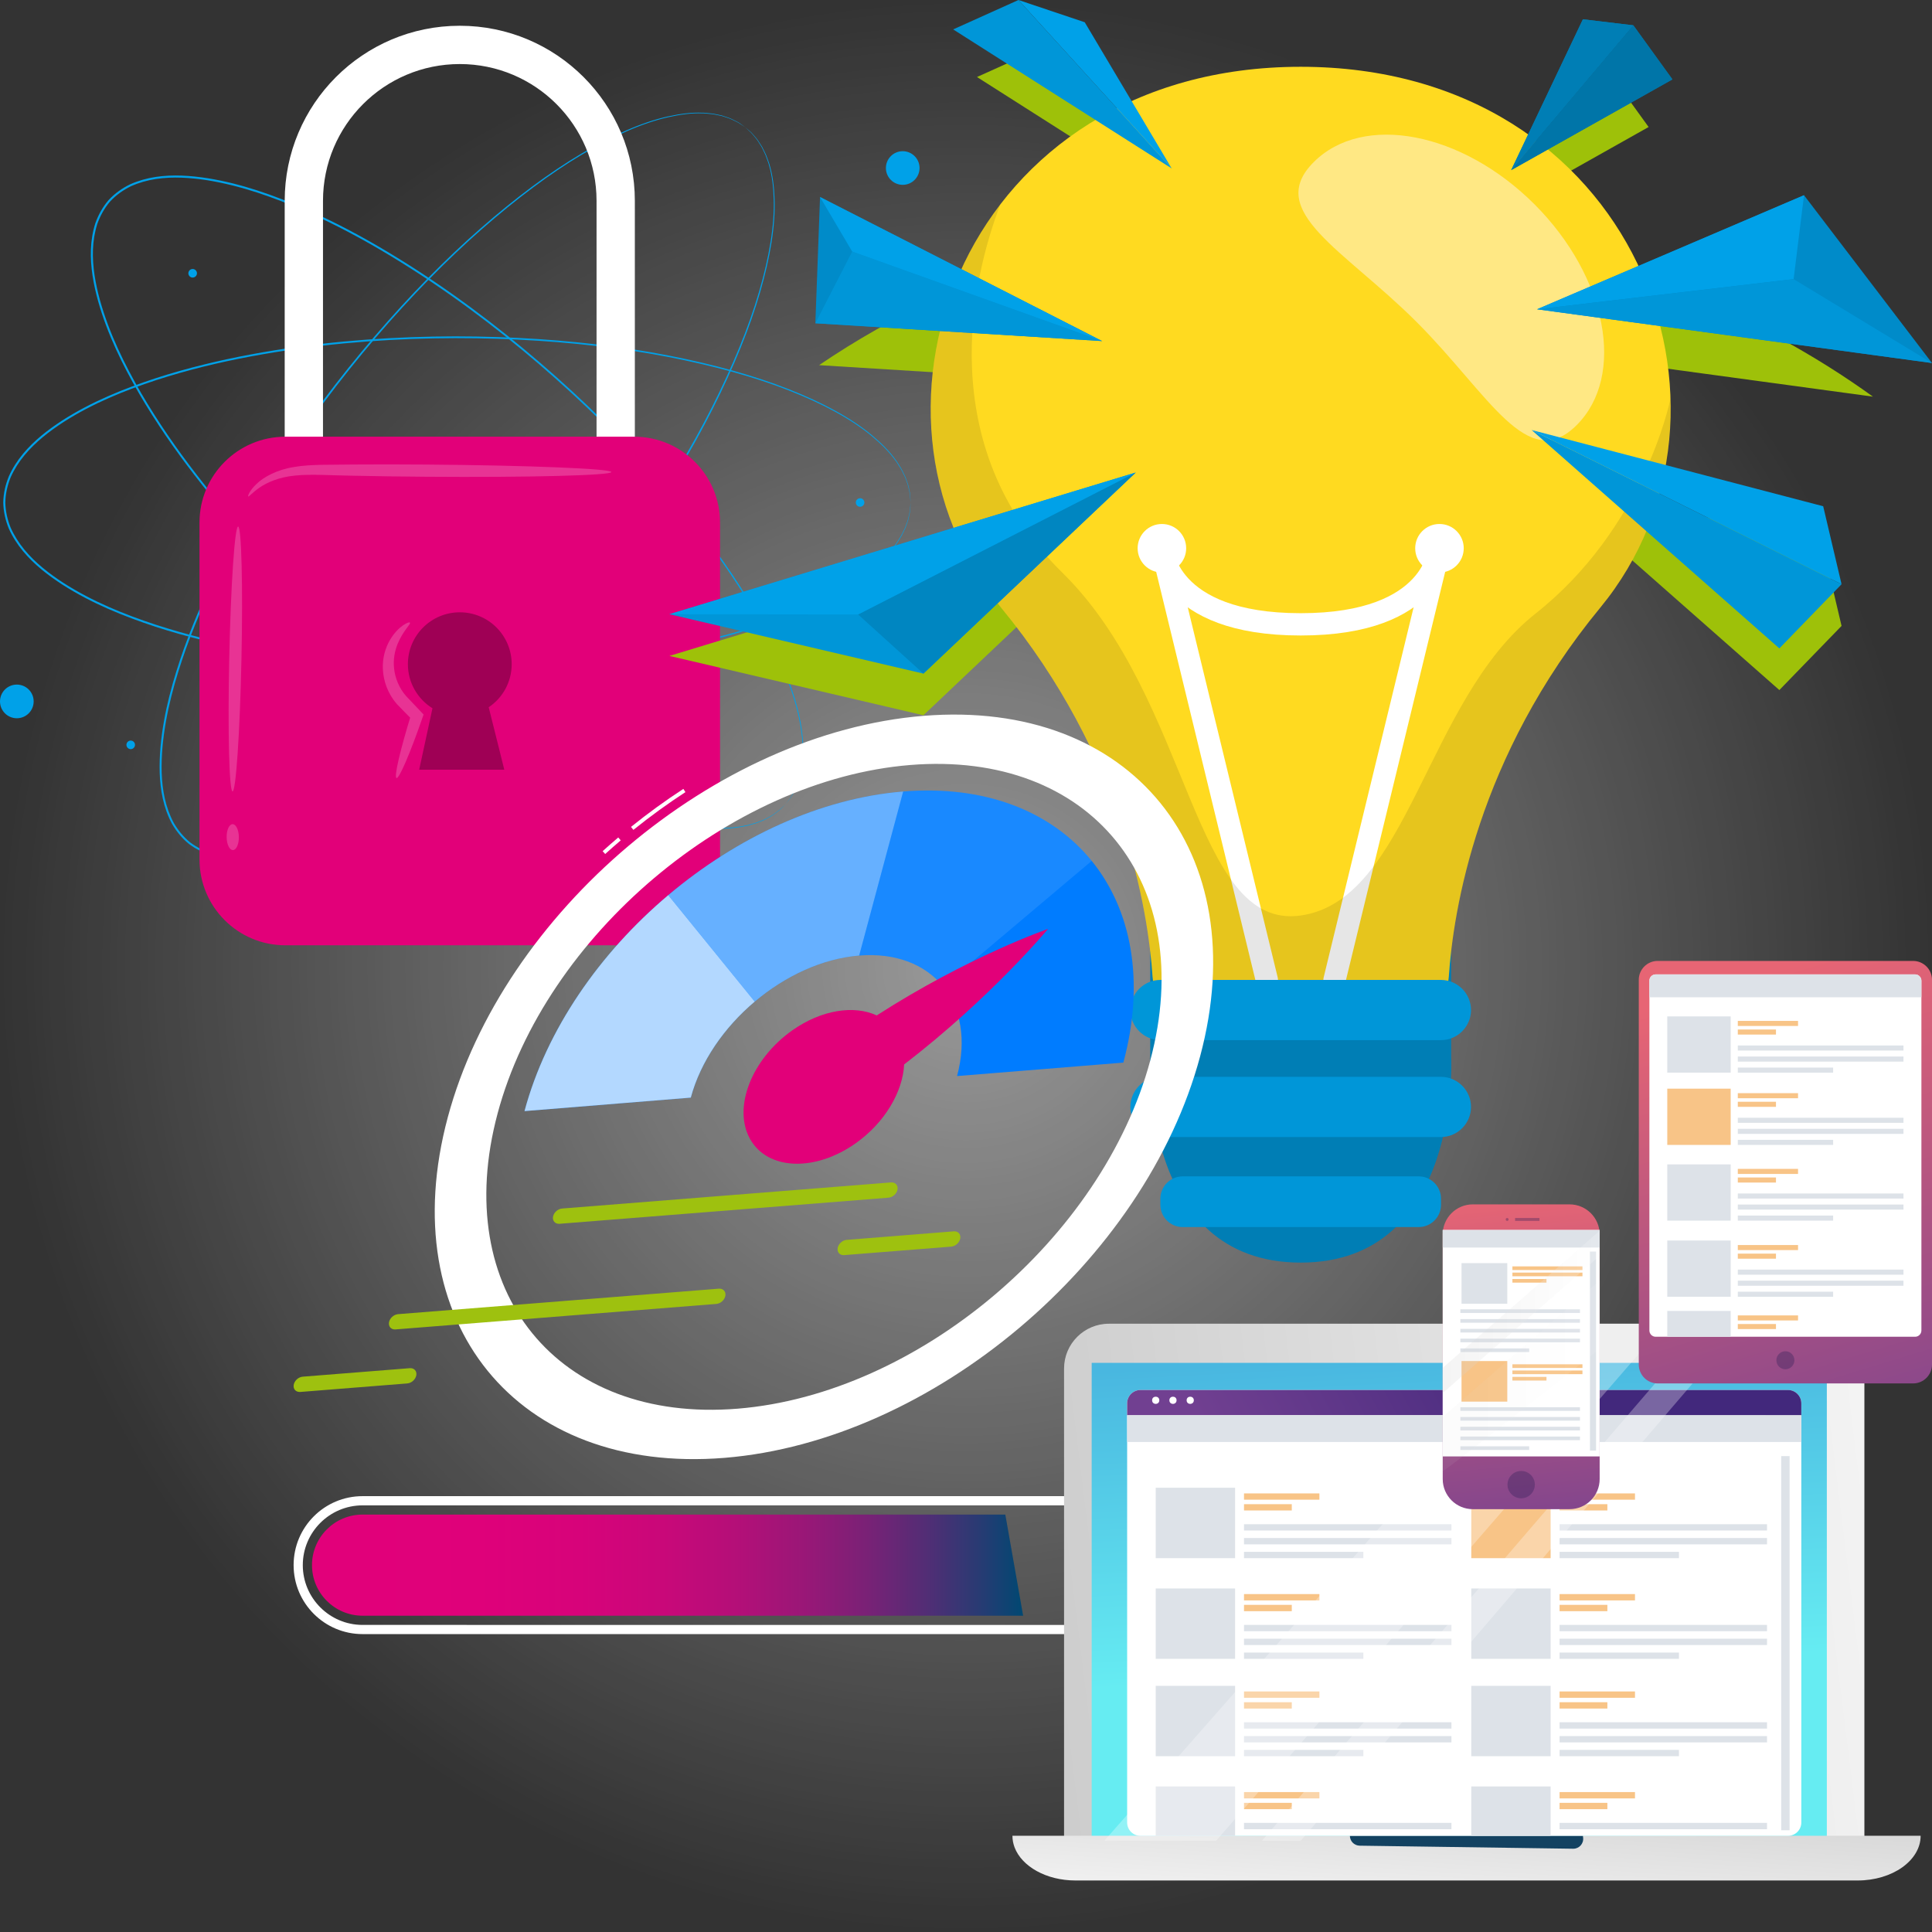 <?xml version="1.0" encoding="utf-8"?>
<!-- Generator: Adobe Illustrator 16.0.0, SVG Export Plug-In . SVG Version: 6.00 Build 0)  -->
<!DOCTYPE svg PUBLIC "-//W3C//DTD SVG 1.1//EN" "http://www.w3.org/Graphics/SVG/1.1/DTD/svg11.dtd">
<svg version="1.1" id="Livello_1" xmlns="http://www.w3.org/2000/svg" xmlns:xlink="http://www.w3.org/1999/xlink" x="0px" y="0px"
	 width="150px" height="150px" viewBox="0 0 150 150" enable-background="new 0 0 150 150" xml:space="preserve">
<rect x="0" y="0" width="150" height="150" fill="#333333" stroke="none"/>
<radialGradient id="SVGID_1_" cx="-27.34" cy="55.04" r="75" gradientTransform="matrix(1 0 0 -1 102.34 130.04)" gradientUnits="userSpaceOnUse">
	<stop  offset="0" style="stop-color:#FFFFFF;stop-opacity:0.5"/>
	<stop  offset="1" style="stop-color:#FFFFFF;stop-opacity:0"/>
</radialGradient>
<circle fill="url(#SVGID_1_)" cx="75" cy="75" r="75"/>
<g>
	<g>
		<g>
			<g>
				<path fill="#00A1E8" d="M60.997,62.432c0,0,0.081-0.114,0.246-0.331c0.041-0.054,0.087-0.114,0.138-0.182
					c0.047-0.07,0.089-0.153,0.139-0.239c0.1-0.174,0.224-0.372,0.312-0.623c0.049-0.122,0.106-0.25,0.157-0.39
					c0.038-0.141,0.08-0.291,0.123-0.449c0.05-0.155,0.076-0.324,0.104-0.5c0.022-0.177,0.07-0.358,0.076-0.551
					c0.083-0.77,0.031-1.668-0.122-2.658c-0.307-1.988-1.15-4.33-2.441-6.876c-1.289-2.549-3.063-5.293-5.243-8.152
					c-2.181-2.861-4.803-5.815-7.817-8.781c-3.018-2.963-6.434-5.939-10.263-8.761c-1.916-1.408-3.938-2.773-6.067-4.06
					c-2.129-1.29-4.373-2.492-6.739-3.533c-2.366-1.029-4.863-1.925-7.498-2.351c-1.313-0.202-2.667-0.3-3.998-0.098
					c-0.664,0.102-1.317,0.283-1.932,0.559c-0.605,0.295-1.161,0.688-1.622,1.186c-0.441,0.513-0.771,1.11-0.996,1.744
					c-0.203,0.643-0.312,1.312-0.337,1.983c-0.051,1.346,0.201,2.681,0.55,3.963c0.722,2.569,1.896,4.949,3.188,7.184
					c1.306,2.232,2.755,4.327,4.278,6.295c1.521,1.971,3.108,3.824,4.725,5.567c3.239,3.483,6.585,6.539,9.873,9.201
					c3.29,2.656,6.524,4.924,9.614,6.767c3.089,1.84,6.017,3.291,8.696,4.28c2.675,0.993,5.098,1.563,7.108,1.643
					c1.001,0.04,1.898-0.012,2.653-0.182c0.193-0.027,0.367-0.096,0.539-0.139c0.173-0.045,0.337-0.092,0.485-0.16
					c0.151-0.061,0.296-0.119,0.432-0.174c0.134-0.064,0.253-0.137,0.37-0.198c0.239-0.117,0.422-0.262,0.582-0.381
					c0.081-0.06,0.159-0.11,0.224-0.165c0.061-0.058,0.115-0.109,0.164-0.157C60.894,62.524,60.997,62.432,60.997,62.432
					s-0.095,0.1-0.287,0.292c-0.049,0.048-0.104,0.101-0.163,0.162c-0.064,0.054-0.141,0.106-0.221,0.168
					c-0.162,0.122-0.343,0.27-0.583,0.39c-0.115,0.063-0.235,0.136-0.368,0.203c-0.138,0.056-0.283,0.115-0.435,0.18
					c-0.147,0.068-0.313,0.114-0.487,0.163c-0.172,0.044-0.348,0.113-0.541,0.143c-0.758,0.176-1.66,0.233-2.667,0.197
					c-2.02-0.07-4.451-0.635-7.136-1.621c-2.688-0.984-5.625-2.432-8.723-4.269c-3.099-1.838-6.341-4.104-9.639-6.762
					c-3.296-2.66-6.649-5.717-9.897-9.204c-1.621-1.744-3.213-3.6-4.737-5.573c-1.527-1.971-2.982-4.068-4.292-6.309
					c-1.298-2.242-2.479-4.631-3.206-7.22c-0.354-1.293-0.608-2.641-0.557-4.011c0.025-0.684,0.135-1.367,0.344-2.027
					c0.232-0.653,0.572-1.269,1.028-1.799c0.476-0.515,1.05-0.921,1.672-1.224c0.632-0.283,1.3-0.469,1.975-0.573
					c1.355-0.205,2.723-0.105,4.046,0.099c2.655,0.429,5.161,1.331,7.536,2.364c2.374,1.046,4.622,2.252,6.754,3.546
					c2.135,1.29,4.157,2.66,6.076,4.072c3.833,2.829,7.251,5.813,10.269,8.784c3.014,2.975,5.636,5.938,7.815,8.808
					c2.177,2.868,3.946,5.62,5.231,8.181c1.287,2.554,2.125,4.905,2.424,6.904c0.149,0.997,0.195,1.898,0.107,2.673
					c-0.007,0.194-0.056,0.376-0.08,0.554c-0.028,0.177-0.057,0.347-0.108,0.503c-0.045,0.156-0.088,0.308-0.128,0.451
					c-0.051,0.139-0.11,0.268-0.161,0.391c-0.092,0.251-0.218,0.448-0.32,0.622c-0.051,0.087-0.095,0.169-0.143,0.238
					c-0.052,0.066-0.101,0.126-0.142,0.18C61.086,62.323,60.997,62.432,60.997,62.432z"/>
			</g>
		</g>
		<g>
			<g>
				<path fill="#00A1E8" d="M70.698,39.014c0,0-0.015-0.139-0.036-0.408c-0.005-0.069-0.012-0.144-0.018-0.227
					c-0.012-0.084-0.036-0.174-0.056-0.272c-0.043-0.196-0.081-0.426-0.182-0.672c-0.045-0.125-0.087-0.258-0.143-0.395
					c-0.066-0.133-0.136-0.271-0.207-0.418c-0.066-0.149-0.159-0.294-0.256-0.442c-0.101-0.146-0.186-0.313-0.311-0.463
					c-0.45-0.629-1.086-1.265-1.859-1.902c-1.552-1.279-3.741-2.466-6.397-3.506c-2.66-1.045-5.811-1.91-9.34-2.593
					c-3.531-0.684-7.455-1.143-11.679-1.35c-4.226-0.203-8.757-0.15-13.492,0.294c-2.367,0.225-4.784,0.551-7.229,1.009
					c-2.447,0.454-4.922,1.051-7.382,1.849c-2.451,0.807-4.912,1.801-7.159,3.237c-1.114,0.723-2.19,1.551-3.05,2.588
					c-0.429,0.518-0.794,1.088-1.069,1.703c-0.254,0.622-0.407,1.287-0.42,1.963c0.013,0.678,0.163,1.342,0.417,1.966
					c0.276,0.615,0.64,1.186,1.068,1.705c0.858,1.038,1.935,1.866,3.049,2.59c2.25,1.438,4.711,2.432,7.162,3.238
					c2.46,0.799,4.936,1.396,7.382,1.851c2.447,0.459,4.864,0.784,7.231,1.009c4.737,0.444,9.269,0.496,13.492,0.295
					c4.225-0.207,8.147-0.668,11.68-1.351c3.529-0.683,6.68-1.549,9.339-2.595c2.657-1.039,4.846-2.225,6.397-3.505
					c0.773-0.637,1.41-1.273,1.859-1.902c0.125-0.148,0.209-0.315,0.311-0.463c0.097-0.148,0.189-0.292,0.255-0.442
					c0.072-0.145,0.142-0.284,0.207-0.417c0.056-0.137,0.099-0.271,0.143-0.395c0.102-0.246,0.14-0.476,0.183-0.672
					c0.019-0.099,0.044-0.188,0.056-0.271c0.006-0.083,0.013-0.159,0.018-0.227C70.684,39.152,70.698,39.014,70.698,39.014
					s-0.005,0.139-0.02,0.41c-0.005,0.068-0.009,0.145-0.015,0.229c-0.011,0.084-0.033,0.174-0.051,0.273
					c-0.041,0.198-0.077,0.431-0.176,0.678c-0.045,0.125-0.086,0.259-0.141,0.397c-0.064,0.134-0.133,0.275-0.205,0.423
					c-0.064,0.151-0.156,0.296-0.253,0.447c-0.101,0.148-0.184,0.316-0.308,0.467c-0.449,0.636-1.086,1.278-1.859,1.922
					c-1.555,1.293-3.744,2.489-6.404,3.54c-2.663,1.056-5.816,1.932-9.351,2.622c-3.535,0.691-7.463,1.157-11.695,1.37
					c-4.229,0.209-8.767,0.161-13.512-0.279c-2.371-0.224-4.794-0.549-7.245-1.006c-2.452-0.454-4.934-1.052-7.403-1.851
					c-2.46-0.812-4.932-1.806-7.198-3.255c-1.124-0.729-2.211-1.565-3.085-2.622c-0.437-0.527-0.81-1.111-1.093-1.743
					c-0.262-0.64-0.418-1.327-0.431-2.027c0.013-0.698,0.172-1.386,0.434-2.025c0.282-0.632,0.657-1.214,1.093-1.741
					c0.875-1.055,1.962-1.891,3.085-2.619c2.268-1.447,4.737-2.442,7.198-3.252c2.468-0.8,4.948-1.396,7.4-1.851
					c2.452-0.458,4.874-0.782,7.245-1.006c4.743-0.44,9.281-0.488,13.511-0.281c4.23,0.214,8.158,0.681,11.693,1.37
					c3.535,0.691,6.688,1.567,9.352,2.622c2.661,1.05,4.852,2.247,6.406,3.54c0.773,0.643,1.41,1.285,1.859,1.922
					c0.122,0.149,0.207,0.318,0.308,0.467c0.097,0.151,0.188,0.297,0.253,0.447c0.072,0.147,0.14,0.289,0.205,0.422
					c0.055,0.138,0.096,0.273,0.141,0.398c0.099,0.248,0.135,0.48,0.176,0.679c0.018,0.099,0.041,0.189,0.051,0.272
					c0.006,0.084,0.01,0.16,0.015,0.229C70.695,38.874,70.698,39.014,70.698,39.014z"/>
			</g>
		</g>
		<g>
			<g>
				<path fill="#00A1E8" d="M57.846,9.866c0,0-0.118-0.074-0.346-0.222c-0.058-0.038-0.12-0.08-0.191-0.125
					c-0.072-0.042-0.159-0.078-0.248-0.123c-0.182-0.087-0.387-0.196-0.643-0.268C56.292,9.088,56.161,9.039,56.019,9
					c-0.145-0.029-0.297-0.06-0.457-0.093c-0.159-0.039-0.329-0.055-0.508-0.068c-0.176-0.011-0.36-0.046-0.555-0.039
					c-0.772-0.03-1.665,0.084-2.643,0.305c-1.962,0.443-4.24,1.446-6.69,2.908c-2.455,1.462-5.07,3.421-7.772,5.792
					c-2.703,2.373-5.47,5.192-8.222,8.404c-2.748,3.214-5.482,6.828-8.033,10.842c-1.271,2.009-2.495,4.119-3.632,6.333
					c-1.14,2.212-2.186,4.534-3.063,6.967c-0.863,2.431-1.585,4.984-1.828,7.642c-0.111,1.324-0.115,2.681,0.178,3.996
					c0.148,0.655,0.373,1.294,0.691,1.888c0.336,0.583,0.767,1.112,1.294,1.536c0.542,0.406,1.161,0.694,1.809,0.874
					c0.655,0.16,1.33,0.22,2.002,0.201c1.347-0.043,2.661-0.385,3.916-0.823c2.513-0.896,4.806-2.233,6.947-3.676
					c2.138-1.455,4.126-3.047,5.984-4.701c1.861-1.652,3.601-3.364,5.229-5.098c3.252-3.471,6.069-7.02,8.498-10.482
					c2.424-3.466,4.466-6.848,6.09-10.058c1.622-3.209,2.868-6.229,3.671-8.971c0.806-2.737,1.209-5.193,1.149-7.204
					c-0.029-1.002-0.143-1.894-0.365-2.636c-0.041-0.189-0.121-0.357-0.176-0.527c-0.058-0.168-0.114-0.329-0.192-0.473
					c-0.071-0.146-0.139-0.287-0.204-0.419c-0.074-0.127-0.153-0.243-0.223-0.355c-0.134-0.23-0.29-0.402-0.42-0.556
					c-0.066-0.075-0.121-0.149-0.182-0.209c-0.061-0.057-0.117-0.107-0.167-0.153C57.946,9.962,57.846,9.866,57.846,9.866
					s0.106,0.088,0.313,0.268c0.051,0.045,0.107,0.095,0.172,0.15c0.06,0.06,0.117,0.133,0.185,0.208
					c0.132,0.153,0.292,0.324,0.427,0.554c0.072,0.112,0.153,0.227,0.229,0.355c0.067,0.133,0.136,0.272,0.209,0.419
					c0.079,0.145,0.138,0.306,0.197,0.475c0.056,0.17,0.138,0.34,0.181,0.53c0.227,0.745,0.345,1.64,0.38,2.647
					c0.069,2.019-0.326,4.484-1.127,7.23c-0.795,2.751-2.036,5.779-3.655,8.996c-1.621,3.218-3.658,6.608-6.082,10.083
					c-2.427,3.47-5.245,7.027-8.5,10.507c-1.629,1.737-3.369,3.453-5.234,5.11c-1.861,1.659-3.854,3.256-5.998,4.716
					c-2.147,1.448-4.449,2.791-6.981,3.696c-1.265,0.44-2.592,0.787-3.963,0.832c-0.684,0.021-1.374-0.041-2.047-0.205
					c-0.667-0.186-1.306-0.483-1.866-0.902c-0.546-0.438-0.989-0.984-1.335-1.583c-0.328-0.611-0.557-1.265-0.707-1.932
					c-0.298-1.338-0.293-2.709-0.181-4.044c0.245-2.678,0.973-5.24,1.84-7.681c0.88-2.44,1.929-4.768,3.071-6.982
					c1.141-2.217,2.368-4.33,3.644-6.342c2.561-4.02,5.302-7.634,8.059-10.849c2.76-3.213,5.534-6.031,8.248-8.402
					c2.712-2.37,5.335-4.327,7.801-5.784c2.459-1.459,4.749-2.457,6.722-2.893c0.983-0.218,1.881-0.326,2.658-0.292
					c0.195-0.006,0.38,0.031,0.559,0.042c0.179,0.016,0.349,0.032,0.51,0.073c0.16,0.034,0.313,0.066,0.46,0.097
					c0.141,0.041,0.273,0.091,0.4,0.133c0.255,0.074,0.461,0.187,0.643,0.276c0.089,0.046,0.176,0.083,0.248,0.126
					c0.069,0.047,0.133,0.09,0.189,0.129C57.733,9.783,57.846,9.866,57.846,9.866z"/>
			</g>
		</g>
		<g>
			<circle fill="#00A1E8" cx="1.307" cy="54.458" r="1.307"/>
		</g>
		<g>
			<circle fill="#00A1E8" cx="70.087" cy="13.045" r="1.306"/>
		</g>
		<g>
			<circle fill="#00A1E8" cx="10.149" cy="57.831" r="0.332"/>
		</g>
		<g>
			<circle fill="#00A1E8" cx="14.958" cy="21.217" r="0.333"/>
		</g>
		<g>
			<circle fill="#00A1E8" cx="66.777" cy="39.014" r="0.332"/>
		</g>
		<g>
			<circle fill="#00A1E8" cx="69.112" cy="23.533" r="0.332"/>
		</g>
	</g>
	<g>
		<g>
			<path fill="#FFFFFF" d="M35.697,2c-7.508,0-13.593,6.085-13.593,13.593V39.51h2.973V15.593c0-5.865,4.755-10.62,10.62-10.62
				c5.864,0,10.619,4.755,10.619,10.62V39.51h2.973V15.593C49.289,8.085,43.204,2,35.697,2z"/>
			<g>
				<path fill="#E20079" d="M49.238,73.393H22.155c-3.682,0-6.666-2.984-6.666-6.666V40.573c0-3.683,2.984-6.667,6.666-6.667h27.083
					c3.682,0,6.666,2.984,6.666,6.667v26.154C55.904,70.409,52.92,73.393,49.238,73.393z"/>
			</g>
			<g opacity="0.3">
				<path d="M39.727,51.568c0-2.226-1.804-4.029-4.029-4.029s-4.029,1.803-4.029,4.029c0,1.445,0.764,2.71,1.908,3.421l-1.032,4.772
					h6.608c0,0-0.742-2.997-1.211-4.849C39.019,54.189,39.727,52.962,39.727,51.568z"/>
			</g>
		</g>
		<g opacity="0.2">
			<g>
				
					<ellipse transform="matrix(1 0.021 -0.021 1 1.055 -0.365)" fill="#FFFFFF" cx="18.291" cy="51.143" rx="0.475" ry="10.283"/>
			</g>
		</g>
		<g opacity="0.2">
			<g>
				
					<ellipse transform="matrix(1 -0.013 0.013 1 -0.867 0.247)" fill="#FFFFFF" cx="18.093" cy="64.982" rx="0.475" ry="1.007"/>
			</g>
		</g>
		<g opacity="0.2">
			<g>
				<path fill="#FFFFFF" d="M30.784,60.406c-0.209-0.067,0.283-2.166,1.144-4.961l0.105,0.462c-0.387-0.388-0.794-0.794-1.217-1.24
					c-0.705-0.806-1.042-1.784-1.089-2.682c-0.052-0.905,0.208-1.706,0.538-2.276c0.332-0.579,0.728-0.95,1.025-1.157
					c0.3-0.207,0.499-0.262,0.535-0.211c0.094,0.115-0.523,0.604-0.958,1.663c-0.211,0.524-0.353,1.188-0.268,1.912
					c0.075,0.718,0.385,1.503,0.92,2.115c0.407,0.431,0.804,0.848,1.174,1.239l0.195,0.206l-0.089,0.255
					C31.839,58.492,30.993,60.476,30.784,60.406z"/>
			</g>
		</g>
		<g opacity="0.2">
			<g>
				<path fill="#FFFFFF" d="M47.469,36.649c-0.002,0.132-1.616,0.238-4.224,0.305c-2.609,0.065-6.213,0.092-10.191,0.061
					c-1.99-0.015-3.887-0.042-5.61-0.079c-1.727-0.02-3.284-0.143-4.527-0.013c-1.253,0.117-2.193,0.536-2.766,0.935
					c-0.578,0.396-0.817,0.729-0.881,0.685c-0.046-0.023,0.09-0.441,0.648-0.972c0.546-0.528,1.563-1.099,2.907-1.313
					c0.666-0.115,1.401-0.156,2.174-0.171c0.769-0.009,1.59-0.017,2.451-0.024c1.725-0.012,3.621-0.012,5.611,0.004
					c3.979,0.03,7.581,0.111,10.188,0.217C45.856,36.388,47.469,36.52,47.469,36.649z"/>
			</g>
		</g>
	</g>
</g>
<g>
	<polygon fill="#9EC109" points="124.965,5.662 127.998,9.861 115.481,16.904 	"/>
	<polygon fill="#9EC109" points="75.853,5.979 80.92,3.696 92.817,16.776 	"/>
	<g>
		<path fill="#9EC109" d="M63.595,28.351l21.976,1.364l-12.818-6.544C69.533,24.658,66.47,26.393,63.595,28.351z"/>
		<path fill="#9EC109" d="M145.414,30.795c-4.523-3.263-9.6-6.032-15.12-8.229l-10.958,4.68L145.414,30.795z"/>
		<polygon fill="#9EC109" points="141.552,42.539 118.915,36.621 138.148,53.576 142.978,48.596 		"/>
		<polygon fill="#9EC109" points="51.971,50.925 71.694,55.533 88.178,39.922 		"/>
	</g>
	<g>
		<path fill="#007EB5" d="M112.668,73.856v8.258c0,0,0.829,15.914-11.683,15.914c-12.51,0-11.681-15.914-11.681-15.914v-8.258
			H112.668z"/>
		<path fill="#FFDA20" d="M124.246,47.174c-9.553,11.597-11.42,23.542-11.762,28.663c-0.098,1.455-1.298,2.581-2.757,2.581h-8.742
			h-8.743c-1.459,0-2.659-1.127-2.758-2.581c-0.341-5.12-2.208-17.065-11.761-28.663C65.107,31.857,74.939,5.185,100.985,5.185
			C127.032,5.185,136.862,31.856,124.246,47.174z"/>
		<g>
			
				<path fill="none" stroke="#FFFFFF" stroke-width="1.731" stroke-linecap="round" stroke-linejoin="round" stroke-miterlimit="10" d="
				M103.612,76.082l8.146-33.516c0,0-0.241,5.908-10.773,5.908c-10.533,0-10.774-5.908-10.774-5.908l8.146,33.516"/>
			<circle fill="#FFFFFF" cx="111.76" cy="42.566" r="1.884"/>
			<circle fill="#FFFFFF" cx="90.21" cy="42.566" r="1.884"/>
		</g>
		<path opacity="0.1" enable-background="new    " d="M112.484,75.837c0.342-5.121,2.209-17.067,11.762-28.664
			c3.872-4.701,5.62-10.468,5.444-16.207c-0.102,0.5-2.149,10.091-10.467,16.669c-8.544,6.756-9.854,22.254-18.238,23.446
			C92.6,72.271,92.509,54.3,82.467,44.448c-10.041-9.845-7.021-22.783-4.802-28.574c-7.008,9.141-7.424,22.216,0.062,31.299
			c9.553,11.597,11.417,23.541,11.758,28.664c0.099,1.454,1.302,2.581,2.758,2.581h8.743h8.742
			C111.187,78.418,112.388,77.291,112.484,75.837z"/>
		<path fill="#0096D8" d="M87.762,78.418L87.762,78.418c0-1.286,1.051-2.336,2.336-2.336h21.775c1.284,0,2.336,1.05,2.336,2.336l0,0
			c0,1.287-1.05,2.337-2.336,2.337H90.098C88.814,80.755,87.763,79.705,87.762,78.418z"/>
		<path fill="#0096D8" d="M87.762,85.941L87.762,85.941c0-1.286,1.051-2.336,2.336-2.336h21.775c1.284,0,2.336,1.05,2.336,2.336l0,0
			c0,1.287-1.05,2.338-2.336,2.338H90.098C88.814,88.279,87.763,87.229,87.762,85.941z"/>
		<path fill="#0096D8" d="M90.091,93.538v-0.473c0-0.954,0.778-1.733,1.736-1.733h18.318c0.955,0,1.735,0.779,1.735,1.733v0.473
			c0,0.955-0.78,1.732-1.735,1.732H91.827C90.872,95.271,90.091,94.493,90.091,93.538z"/>
		<path fill="#FFE884" d="M119.138,15.863c5.638,5.639,7.104,13.312,3.277,17.14c-3.827,3.826-6.786-2.357-12.423-7.997
			c-5.637-5.636-11.822-8.595-7.995-12.42C105.827,8.758,113.501,10.227,119.138,15.863z"/>
	</g>
	<g>
		<polygon fill="#008BC9" points="63.304,25.097 85.57,26.48 63.668,15.297 		"/>
		<polygon fill="#0096D8" points="63.304,25.097 85.57,26.48 66.164,19.53 		"/>
		<polygon fill="#00A1E8" points="66.164,19.53 85.57,26.48 63.668,15.297 		"/>
	</g>
	<g>
		<polygon fill="#008BC9" points="149.999,28.185 140.063,15.156 119.336,24.012 		"/>
		<polygon fill="#00A1E8" points="139.256,21.67 140.063,15.156 119.336,24.012 		"/>
		<polygon fill="#0096D8" points="149.999,28.185 139.256,21.67 119.336,24.012 		"/>
	</g>
	<g>
		<polygon fill="#007EB5" points="122.896,1.498 126.813,1.966 117.328,13.207 		"/>
		<polygon fill="#0075A8" points="126.813,1.966 129.847,6.164 117.328,13.207 		"/>
	</g>
	<g>
		<polygon fill="#00A1E8" points="142.978,45.36 141.552,39.305 118.915,33.386 		"/>
		<polygon fill="#0096D8" points="138.148,50.342 142.978,45.36 118.915,33.386 		"/>
	</g>
	<g>
		<polygon fill="#0096D8" points="71.694,52.298 51.971,47.688 88.178,36.687 		"/>
		<polygon fill="#0086C1" points="71.694,52.298 66.622,47.707 88.178,36.687 		"/>
		<polygon fill="#00A1E8" points="66.622,47.707 51.971,47.688 88.178,36.687 		"/>
	</g>
	<g>
		<polygon fill="#00A1E8" points="79.073,0 84.219,1.728 90.969,13.078 		"/>
		<polygon fill="#0096D8" points="74.004,2.283 79.073,0 90.969,13.078 		"/>
	</g>
	<g>
		<polygon fill="#007EB5" points="122.896,1.498 126.813,1.966 117.328,13.207 		"/>
		<polygon fill="#0075A8" points="126.813,1.966 129.847,6.164 117.328,13.207 		"/>
	</g>
</g>
<g>
	<path fill="#007CFF" d="M70.122,61.453c-12.838,1.039-26,12.148-29.4,24.813l12.912-1.047l0,0
		c1.512-5.629,7.363-10.569,13.072-11.031c5.709-0.463,9.111,3.728,7.6,9.357L87.218,82.5
		C90.616,69.836,82.962,60.414,70.122,61.453z"/>
	<path fill="#FFFFFF" d="M49.177,64.432l-0.186-0.231c1.307-1.053,2.674-2.046,4.064-2.951l0.162,0.25
		C51.835,62.399,50.476,63.385,49.177,64.432z"/>
	<path fill="#FFFFFF" d="M46.987,66.305l-0.199-0.22c0.398-0.359,0.805-0.718,1.213-1.064l0.193,0.225
		C47.786,65.591,47.382,65.948,46.987,66.305z"/>
	<path fill="#FFFFFF" d="M71.7,55.578c-16.129,1.305-32.666,15.26-36.934,31.168c-4.269,15.91,5.346,27.747,21.477,26.442
		c16.129-1.307,32.666-15.261,36.934-31.171C97.444,66.109,87.829,54.271,71.7,55.578z M89.306,82.332
		c-3.703,13.801-18.049,25.905-32.039,27.038c-13.992,1.133-22.333-9.138-18.629-22.937c3.701-13.8,18.047-25.906,32.037-27.039
		C84.667,58.261,93.009,68.532,89.306,82.332z"/>
	<path opacity="0.7" fill="#FFFFFF" enable-background="new    " d="M58.597,77.766L51.882,69.5
		c-5.32,4.489-9.459,10.432-11.16,16.766l12.912-1.047l0,0C54.39,82.404,56.231,79.762,58.597,77.766z"/>
	<path fill="#9EC10F" d="M43.396,95.016c-0.305,0-0.508-0.234-0.459-0.545c0.055-0.326,0.367-0.613,0.699-0.641l25.541-2.027
		c0.336-0.025,0.559,0.217,0.506,0.543c-0.051,0.328-0.365,0.613-0.697,0.641l-25.541,2.027
		C43.429,95.016,43.411,95.016,43.396,95.016z"/>
	<path fill="#9EC10F" d="M65.495,97.449c-0.307,0-0.508-0.236-0.459-0.547c0.053-0.326,0.367-0.611,0.699-0.639l8.314-0.662
		c0.334-0.025,0.559,0.217,0.506,0.545c-0.053,0.326-0.365,0.611-0.699,0.641l-8.314,0.66
		C65.526,97.447,65.511,97.449,65.495,97.449z"/>
	<path fill="#9EC10F" d="M23.262,108.071c-0.306,0-0.51-0.234-0.459-0.547c0.053-0.326,0.365-0.611,0.698-0.639l8.315-0.66
		c0.331-0.027,0.56,0.217,0.507,0.543s-0.366,0.613-0.699,0.641l-8.313,0.662C23.295,108.071,23.277,108.071,23.262,108.071z"/>
	<path fill="#9EC10F" d="M30.66,103.219c-0.307,0-0.508-0.236-0.458-0.549c0.053-0.326,0.366-0.609,0.699-0.639l24.91-1.979
		c0.334-0.025,0.559,0.219,0.508,0.545c-0.053,0.328-0.367,0.611-0.699,0.639l-24.911,1.98
		C30.692,103.217,30.676,103.219,30.66,103.219z"/>
	<path opacity="0.4" fill="#FFFFFF" enable-background="new    " d="M66.706,74.188l3.416-12.735
		c-6.42,0.52-12.92,3.557-18.238,8.047l6.713,8.266C60.962,75.77,63.851,74.419,66.706,74.188L66.706,74.188z"/>
	<path opacity="0.1" fill="#FFFFFF" enable-background="new    " d="M73.214,76.582l11.547-9.744
		c-3.094-3.809-8.219-5.905-14.639-5.385l-3.416,12.735C69.56,73.957,71.837,74.888,73.214,76.582z"/>
	<g>
		<path fill="#E20079" d="M81.37,72.12c0,0-6.193,2.14-13.301,6.718c-1.748-0.816-4.275-0.449-6.551,1.154
			c-3.168,2.234-4.641,6.01-3.285,8.436c1.352,2.424,5.018,2.578,8.188,0.346c2.277-1.605,3.672-4.006,3.777-6.131
			C76.956,77.449,81.37,72.12,81.37,72.12z"/>
	</g>
	<g>
		
			<linearGradient id="SVGID_2_" gradientUnits="userSpaceOnUse" x1="144.544" y1="1187.437" x2="199.757" y2="1187.437" gradientTransform="matrix(1 0 0 1 -120.32 -1065.92)">
			<stop  offset="0" style="stop-color:#E2007A"/>
			<stop  offset="0.235" style="stop-color:#DF017A"/>
			<stop  offset="0.377" style="stop-color:#D7037A"/>
			<stop  offset="0.494" style="stop-color:#C90879"/>
			<stop  offset="0.597" style="stop-color:#B40F78"/>
			<stop  offset="0.691" style="stop-color:#9A1777"/>
			<stop  offset="0.779" style="stop-color:#7A2176"/>
			<stop  offset="0.862" style="stop-color:#532D75"/>
			<stop  offset="0.939" style="stop-color:#283B73"/>
			<stop  offset="1" style="stop-color:#004872"/>
		</linearGradient>
		<path fill="url(#SVGID_2_)" d="M28.15,117.591c-2.166,0-3.927,1.76-3.927,3.926s1.761,3.926,3.927,3.926h51.286l-1.383-7.852
			H28.15z"/>
		<path fill="#FFFFFF" d="M88.835,116.876c2.559,0,4.641,2.082,4.641,4.641s-2.082,4.641-4.641,4.641H28.15
			c-2.559,0-4.641-2.082-4.641-4.641s2.082-4.641,4.641-4.641H88.835 M88.835,116.161H28.15c-2.958,0-5.354,2.396-5.354,5.355
			c0,2.957,2.396,5.355,5.354,5.355h60.685c2.957,0,5.354-2.398,5.354-5.355C94.188,118.558,91.792,116.161,88.835,116.161
			L88.835,116.161z"/>
	</g>
</g>
<g>
	<g>
		<g>
			
				<linearGradient id="SVGID_3_" gradientUnits="userSpaceOnUse" x1="-22.847" y1="2.783" x2="63.768" y2="13.455" gradientTransform="matrix(1 0 0 -1 102.34 130.04)">
				<stop  offset="0" style="stop-color:#CCCCCC"/>
				<stop  offset="1" style="stop-color:#FFFFFF"/>
			</linearGradient>
			<path fill="url(#SVGID_3_)" d="M82.613,106.254v36.659h62.138v-36.659c0-1.921-1.559-3.48-3.48-3.48H86.094
				C84.171,102.773,82.613,104.333,82.613,106.254z"/>
			
				<linearGradient id="SVGID_4_" gradientUnits="userSpaceOnUse" x1="9.955" y1="24.943" x2="11.2" y2="0.302" gradientTransform="matrix(1 0 0 -1 102.34 130.04)">
				<stop  offset="0" style="stop-color:#49B7E0"/>
				<stop  offset="1" style="stop-color:#66ECF2"/>
			</linearGradient>
			<rect x="84.758" y="105.812" fill="url(#SVGID_4_)" width="57.077" height="38.26"/>
			
				<linearGradient id="SVGID_5_" gradientUnits="userSpaceOnUse" x1="11.992" y1="-5.684" x2="10.793" y2="-23.151" gradientTransform="matrix(1 0 0 -1 102.34 130.04)">
				<stop  offset="0" style="stop-color:#CCCCCC"/>
				<stop  offset="1" style="stop-color:#FFFFFF"/>
			</linearGradient>
			<path fill="url(#SVGID_5_)" d="M78.605,142.527h70.513l0,0c0,1.919-2.188,3.473-4.89,3.473H83.496
				c-2.261,0-4.161-1.088-4.724-2.568C78.664,143.144,78.605,142.84,78.605,142.527L78.605,142.527z"/>
			<path fill="#134261" d="M104.804,142.527L104.804,142.527c0,0.422,0.339,0.764,0.76,0.771l16.574,0.237
				c0.464,0.007,0.83-0.396,0.776-0.856l-0.017-0.151H104.804z"/>
			<g opacity="0.46">
				<path fill="none" d="M112.71,111.816c1.389,0.038,2.778,0.077,4.167,0.115"/>
			</g>
			<circle fill="#134261" cx="114.043" cy="104.362" r="0.544"/>
		</g>
		<g>
			<g>
				<g>
					<defs>
						<path id="SVGID_6_" d="M138.819,142.532H88.544c-0.57,0-1.033-0.462-1.033-1.033v-32.547c0-0.57,0.463-1.033,1.033-1.033
							h50.275c0.571,0,1.034,0.463,1.034,1.033v32.545C139.854,142.069,139.391,142.532,138.819,142.532z"/>
					</defs>
					<clipPath id="SVGID_7_">
						<use xlink:href="#SVGID_6_"  overflow="visible"/>
					</clipPath>
					<path clip-path="url(#SVGID_7_)" fill="#FFFFFF" d="M138.819,142.532H88.544c-0.57,0-1.033-0.462-1.033-1.033v-32.547
						c0-0.57,0.463-1.033,1.033-1.033h50.275c0.571,0,1.034,0.463,1.034,1.033v32.545
						C139.854,142.069,139.391,142.532,138.819,142.532z"/>
				</g>
				<g>
					<defs>
						<path id="SVGID_8_" d="M138.819,142.532H88.544c-0.57,0-1.033-0.462-1.033-1.033v-32.547c0-0.57,0.463-1.033,1.033-1.033
							h50.275c0.571,0,1.034,0.463,1.034,1.033v32.545C139.854,142.069,139.391,142.532,138.819,142.532z"/>
					</defs>
					<clipPath id="SVGID_9_">
						<use xlink:href="#SVGID_8_"  overflow="visible"/>
					</clipPath>
					<g clip-path="url(#SVGID_9_)">
						
							<linearGradient id="SVGID_10_" gradientUnits="userSpaceOnUse" x1="21.956" y1="26.648" x2="-5.224" y2="12.215" gradientTransform="matrix(1 0 0 -1 102.34 130.04)">
							<stop  offset="0.142" style="stop-color:#42287C"/>
							<stop  offset="1" style="stop-color:#714091"/>
						</linearGradient>
						<path fill="url(#SVGID_10_)" d="M138.589,107.65H88.814c-0.744,0-1.347,0.485-1.347,1.084c0,0,0.019,0.871,0.045,1.146
							c0.764-0.019,52.421,0.007,52.421,0.007v-1.152C139.934,108.136,139.332,107.65,138.589,107.65z"/>
					</g>
				</g>
				<g>
					<defs>
						<path id="SVGID_11_" d="M138.819,142.532H88.544c-0.57,0-1.033-0.462-1.033-1.033v-32.547c0-0.57,0.463-1.033,1.033-1.033
							h50.275c0.571,0,1.034,0.463,1.034,1.033v32.545C139.854,142.069,139.391,142.532,138.819,142.532z"/>
					</defs>
					<clipPath id="SVGID_12_">
						<use xlink:href="#SVGID_11_"  overflow="visible"/>
					</clipPath>
					<circle clip-path="url(#SVGID_12_)" fill="#FFFFFF" cx="89.729" cy="108.718" r="0.279"/>
				</g>
				<g>
					<defs>
						<path id="SVGID_13_" d="M138.819,142.532H88.544c-0.57,0-1.033-0.462-1.033-1.033v-32.547c0-0.57,0.463-1.033,1.033-1.033
							h50.275c0.571,0,1.034,0.463,1.034,1.033v32.545C139.854,142.069,139.391,142.532,138.819,142.532z"/>
					</defs>
					<clipPath id="SVGID_14_">
						<use xlink:href="#SVGID_13_"  overflow="visible"/>
					</clipPath>
					<circle clip-path="url(#SVGID_14_)" fill="#FFFFFF" cx="91.069" cy="108.718" r="0.279"/>
				</g>
				<g>
					<defs>
						<path id="SVGID_15_" d="M138.819,142.532H88.544c-0.57,0-1.033-0.462-1.033-1.033v-32.547c0-0.57,0.463-1.033,1.033-1.033
							h50.275c0.571,0,1.034,0.463,1.034,1.033v32.545C139.854,142.069,139.391,142.532,138.819,142.532z"/>
					</defs>
					<clipPath id="SVGID_16_">
						<use xlink:href="#SVGID_15_"  overflow="visible"/>
					</clipPath>
					<circle clip-path="url(#SVGID_16_)" fill="#FFFFFF" cx="92.409" cy="108.718" r="0.279"/>
				</g>
				<g>
					<defs>
						<path id="SVGID_17_" d="M138.819,142.532H88.544c-0.57,0-1.033-0.462-1.033-1.033v-32.547c0-0.57,0.463-1.033,1.033-1.033
							h50.275c0.571,0,1.034,0.463,1.034,1.033v32.545C139.854,142.069,139.391,142.532,138.819,142.532z"/>
					</defs>
					<clipPath id="SVGID_18_">
						<use xlink:href="#SVGID_17_"  overflow="visible"/>
					</clipPath>
					<rect x="87.468" y="109.877" clip-path="url(#SVGID_18_)" fill="#DDE2E8" width="52.386" height="2.078"/>
				</g>
				<g>
					<defs>
						<path id="SVGID_19_" d="M138.819,142.532H88.544c-0.57,0-1.033-0.462-1.033-1.033v-32.547c0-0.57,0.463-1.033,1.033-1.033
							h50.275c0.571,0,1.034,0.463,1.034,1.033v32.545C139.854,142.069,139.391,142.532,138.819,142.532z"/>
					</defs>
					<clipPath id="SVGID_20_">
						<use xlink:href="#SVGID_19_"  overflow="visible"/>
					</clipPath>
					<g clip-path="url(#SVGID_20_)">
						<rect x="89.729" y="115.509" fill="#DDE2E8" width="6.163" height="5.468"/>
						<rect x="96.584" y="118.338" fill="#DDE2E8" width="16.105" height="0.491"/>
						<rect x="96.584" y="116.783" fill="#F8C487" width="3.71" height="0.491"/>
						<rect x="96.584" y="115.947" fill="#F8C487" width="5.854" height="0.491"/>
						<rect x="96.584" y="119.41" fill="#DDE2E8" width="16.105" height="0.493"/>
						<rect x="96.584" y="120.483" fill="#DDE2E8" width="9.267" height="0.493"/>
					</g>
				</g>
				<g>
					<defs>
						<path id="SVGID_21_" d="M138.819,142.532H88.544c-0.57,0-1.033-0.462-1.033-1.033v-32.547c0-0.57,0.463-1.033,1.033-1.033
							h50.275c0.571,0,1.034,0.463,1.034,1.033v32.545C139.854,142.069,139.391,142.532,138.819,142.532z"/>
					</defs>
					<clipPath id="SVGID_22_">
						<use xlink:href="#SVGID_21_"  overflow="visible"/>
					</clipPath>
					<g clip-path="url(#SVGID_22_)">
						<rect x="114.23" y="115.509" fill="#F8C487" width="6.161" height="5.468"/>
						<rect x="121.085" y="118.338" fill="#DDE2E8" width="16.107" height="0.491"/>
						<rect x="121.085" y="116.783" fill="#F8C487" width="3.711" height="0.491"/>
						<rect x="121.085" y="115.947" fill="#F8C487" width="5.855" height="0.491"/>
						<rect x="121.085" y="119.41" fill="#DDE2E8" width="16.107" height="0.493"/>
						<rect x="121.085" y="120.483" fill="#DDE2E8" width="9.268" height="0.493"/>
					</g>
				</g>
				<g>
					<defs>
						<path id="SVGID_23_" d="M138.819,142.532H88.544c-0.57,0-1.033-0.462-1.033-1.033v-32.547c0-0.57,0.463-1.033,1.033-1.033
							h50.275c0.571,0,1.034,0.463,1.034,1.033v32.545C139.854,142.069,139.391,142.532,138.819,142.532z"/>
					</defs>
					<clipPath id="SVGID_24_">
						<use xlink:href="#SVGID_23_"  overflow="visible"/>
					</clipPath>
					<g clip-path="url(#SVGID_24_)">
						<rect x="89.729" y="123.327" fill="#DDE2E8" width="6.163" height="5.467"/>
						<rect x="96.584" y="126.155" fill="#DDE2E8" width="16.105" height="0.492"/>
						<rect x="96.584" y="124.6" fill="#F8C487" width="3.71" height="0.492"/>
						<rect x="96.584" y="123.764" fill="#F8C487" width="5.854" height="0.492"/>
						<rect x="96.584" y="127.229" fill="#DDE2E8" width="16.105" height="0.493"/>
						<rect x="96.584" y="128.302" fill="#DDE2E8" width="9.267" height="0.492"/>
					</g>
				</g>
				<g>
					<defs>
						<path id="SVGID_25_" d="M138.819,142.532H88.544c-0.57,0-1.033-0.462-1.033-1.033v-32.547c0-0.57,0.463-1.033,1.033-1.033
							h50.275c0.571,0,1.034,0.463,1.034,1.033v32.545C139.854,142.069,139.391,142.532,138.819,142.532z"/>
					</defs>
					<clipPath id="SVGID_26_">
						<use xlink:href="#SVGID_25_"  overflow="visible"/>
					</clipPath>
					<g clip-path="url(#SVGID_26_)">
						<rect x="114.23" y="123.327" fill="#DDE2E8" width="6.161" height="5.467"/>
						<rect x="121.085" y="126.155" fill="#DDE2E8" width="16.107" height="0.492"/>
						<rect x="121.085" y="124.6" fill="#F8C487" width="3.711" height="0.492"/>
						<rect x="121.085" y="123.764" fill="#F8C487" width="5.855" height="0.492"/>
						<rect x="121.085" y="127.229" fill="#DDE2E8" width="16.107" height="0.493"/>
						<rect x="121.085" y="128.302" fill="#DDE2E8" width="9.268" height="0.492"/>
					</g>
				</g>
				<g>
					<defs>
						<path id="SVGID_27_" d="M138.819,142.532H88.544c-0.57,0-1.033-0.462-1.033-1.033v-32.547c0-0.57,0.463-1.033,1.033-1.033
							h50.275c0.571,0,1.034,0.463,1.034,1.033v32.545C139.854,142.069,139.391,142.532,138.819,142.532z"/>
					</defs>
					<clipPath id="SVGID_28_">
						<use xlink:href="#SVGID_27_"  overflow="visible"/>
					</clipPath>
					<g clip-path="url(#SVGID_28_)">
						<rect x="89.729" y="130.887" fill="#DDE2E8" width="6.163" height="5.466"/>
						<rect x="96.584" y="133.715" fill="#DDE2E8" width="16.105" height="0.492"/>
						<rect x="96.584" y="132.16" fill="#F8C487" width="3.71" height="0.491"/>
						<rect x="96.584" y="131.323" fill="#F8C487" width="5.854" height="0.493"/>
						<rect x="96.584" y="134.787" fill="#DDE2E8" width="16.105" height="0.493"/>
						<rect x="96.584" y="135.861" fill="#DDE2E8" width="9.267" height="0.491"/>
					</g>
				</g>
				<g>
					<defs>
						<path id="SVGID_29_" d="M138.819,142.532H88.544c-0.57,0-1.033-0.462-1.033-1.033v-32.547c0-0.57,0.463-1.033,1.033-1.033
							h50.275c0.571,0,1.034,0.463,1.034,1.033v32.545C139.854,142.069,139.391,142.532,138.819,142.532z"/>
					</defs>
					<clipPath id="SVGID_30_">
						<use xlink:href="#SVGID_29_"  overflow="visible"/>
					</clipPath>
					<g clip-path="url(#SVGID_30_)">
						<rect x="114.23" y="130.887" fill="#DDE2E8" width="6.161" height="5.466"/>
						<rect x="121.085" y="133.715" fill="#DDE2E8" width="16.107" height="0.492"/>
						<rect x="121.085" y="132.16" fill="#F8C487" width="3.711" height="0.491"/>
						<rect x="121.085" y="131.323" fill="#F8C487" width="5.855" height="0.493"/>
						<rect x="121.085" y="134.787" fill="#DDE2E8" width="16.107" height="0.493"/>
						<rect x="121.085" y="135.861" fill="#DDE2E8" width="9.268" height="0.491"/>
					</g>
				</g>
				<g>
					<defs>
						<path id="SVGID_31_" d="M138.819,142.532H88.544c-0.57,0-1.033-0.462-1.033-1.033v-32.547c0-0.57,0.463-1.033,1.033-1.033
							h50.275c0.571,0,1.034,0.463,1.034,1.033v32.545C139.854,142.069,139.391,142.532,138.819,142.532z"/>
					</defs>
					<clipPath id="SVGID_32_">
						<use xlink:href="#SVGID_31_"  overflow="visible"/>
					</clipPath>
					<g clip-path="url(#SVGID_32_)">
						<rect x="89.729" y="138.699" fill="#DDE2E8" width="6.163" height="5.467"/>
						<rect x="96.584" y="141.528" fill="#DDE2E8" width="16.105" height="0.491"/>
						<rect x="96.584" y="139.974" fill="#F8C487" width="3.71" height="0.492"/>
						<rect x="96.584" y="139.137" fill="#F8C487" width="5.854" height="0.493"/>
						<rect x="96.584" y="142.602" fill="#DDE2E8" width="16.105" height="0.492"/>
						<rect x="96.584" y="143.674" fill="#DDE2E8" width="9.267" height="0.492"/>
					</g>
				</g>
				<g>
					<defs>
						<path id="SVGID_33_" d="M138.819,142.532H88.544c-0.57,0-1.033-0.462-1.033-1.033v-32.547c0-0.57,0.463-1.033,1.033-1.033
							h50.275c0.571,0,1.034,0.463,1.034,1.033v32.545C139.854,142.069,139.391,142.532,138.819,142.532z"/>
					</defs>
					<clipPath id="SVGID_34_">
						<use xlink:href="#SVGID_33_"  overflow="visible"/>
					</clipPath>
					<g clip-path="url(#SVGID_34_)">
						<rect x="114.23" y="138.699" fill="#DDE2E8" width="6.161" height="5.467"/>
						<rect x="121.085" y="141.528" fill="#DDE2E8" width="16.107" height="0.491"/>
						<rect x="121.085" y="139.974" fill="#F8C487" width="3.711" height="0.492"/>
						<rect x="121.085" y="139.137" fill="#F8C487" width="5.855" height="0.493"/>
						<rect x="121.085" y="142.602" fill="#DDE2E8" width="16.107" height="0.492"/>
						<rect x="121.085" y="143.674" fill="#DDE2E8" width="9.268" height="0.492"/>
					</g>
				</g>
			</g>
			<rect x="138.291" y="113.052" fill="#DDE2E8" width="0.652" height="29.049"/>
		</g>
		<polygon opacity="0.29" fill="#FFFFFF" enable-background="new    " points="85.743,142.913 121.025,102.773 129.272,102.773 
			94.425,142.913 		"/>
		<polygon opacity="0.29" fill="#FFFFFF" enable-background="new    " points="97.983,142.913 132.483,102.773 135.387,102.773 
			100.987,142.913 		"/>
	</g>
	<g>
		<g>
			
				<linearGradient id="SVGID_35_" gradientUnits="userSpaceOnUse" x1="29.845" y1="60.098" x2="44.722" y2="11.37" gradientTransform="matrix(1 0 0 -1 102.34 130.04)">
				<stop  offset="0.134" style="stop-color:#E76574"/>
				<stop  offset="1" style="stop-color:#714091"/>
			</linearGradient>
			<path fill="url(#SVGID_35_)" d="M148.531,107.409h-19.828c-0.811,0-1.469-0.657-1.469-1.469V76.075
				c0-0.812,0.658-1.469,1.469-1.469h19.828c0.811,0,1.469,0.657,1.469,1.469v29.865C150,106.752,149.342,107.409,148.531,107.409z"
				/>
			<path fill="#FFFFFF" d="M148.687,103.786h-20.14c-0.271,0-0.489-0.219-0.489-0.489V76.141c0-0.27,0.219-0.489,0.489-0.489h20.14
				c0.271,0,0.49,0.219,0.49,0.489v27.156C149.177,103.567,148.957,103.786,148.687,103.786z"/>
			<circle opacity="0.34" fill="#2D1E56" enable-background="new    " cx="138.617" cy="105.61" r="0.7"/>
			<g>
				<rect x="129.447" y="78.913" fill="#DDE2E8" width="4.923" height="4.367"/>
				<rect x="134.923" y="81.172" fill="#DDE2E8" width="12.863" height="0.393"/>
				<rect x="134.923" y="79.93" fill="#F8C487" width="2.963" height="0.394"/>
				<rect x="134.923" y="79.262" fill="#F8C487" width="4.677" height="0.394"/>
				<rect x="134.923" y="82.029" fill="#DDE2E8" width="12.863" height="0.394"/>
				<rect x="134.923" y="82.887" fill="#DDE2E8" width="7.401" height="0.394"/>
			</g>
			<g>
				<rect x="129.447" y="84.523" fill="#F8C487" width="4.923" height="4.368"/>
				<rect x="134.923" y="86.783" fill="#DDE2E8" width="12.863" height="0.393"/>
				<rect x="134.923" y="85.54" fill="#F8C487" width="2.963" height="0.395"/>
				<rect x="134.923" y="84.873" fill="#F8C487" width="4.677" height="0.394"/>
				<rect x="134.923" y="87.641" fill="#DDE2E8" width="12.863" height="0.393"/>
				<rect x="134.923" y="88.497" fill="#DDE2E8" width="7.401" height="0.394"/>
			</g>
			<g>
				<rect x="129.447" y="90.402" fill="#DDE2E8" width="4.923" height="4.367"/>
				<rect x="134.923" y="92.662" fill="#DDE2E8" width="12.863" height="0.393"/>
				<rect x="134.923" y="91.419" fill="#F8C487" width="2.963" height="0.394"/>
				<rect x="134.923" y="90.751" fill="#F8C487" width="4.677" height="0.394"/>
				<rect x="134.923" y="93.52" fill="#DDE2E8" width="12.863" height="0.393"/>
				<rect x="134.923" y="94.375" fill="#DDE2E8" width="7.401" height="0.395"/>
			</g>
			<g>
				<rect x="129.447" y="96.313" fill="#DDE2E8" width="4.923" height="4.367"/>
				<rect x="134.923" y="98.572" fill="#DDE2E8" width="12.863" height="0.395"/>
				<rect x="134.923" y="97.331" fill="#F8C487" width="2.963" height="0.394"/>
				<rect x="134.923" y="96.664" fill="#F8C487" width="4.677" height="0.393"/>
				<rect x="134.923" y="99.43" fill="#DDE2E8" width="12.863" height="0.395"/>
				<rect x="134.923" y="100.288" fill="#DDE2E8" width="7.401" height="0.393"/>
			</g>
			<g>
				<g>
					<defs>
						<path id="SVGID_36_" d="M148.687,103.786h-20.14c-0.271,0-0.489-0.219-0.489-0.489V76.141c0-0.27,0.219-0.489,0.489-0.489
							h20.14c0.271,0,0.49,0.219,0.49,0.489v27.156C149.177,103.567,148.957,103.786,148.687,103.786z"/>
					</defs>
					<clipPath id="SVGID_37_">
						<use xlink:href="#SVGID_36_"  overflow="visible"/>
					</clipPath>
					<g clip-path="url(#SVGID_37_)">
						<rect x="129.447" y="101.778" fill="#DDE2E8" width="4.923" height="4.366"/>
						<rect x="134.923" y="104.037" fill="#DDE2E8" width="12.863" height="0.394"/>
						<rect x="134.923" y="102.795" fill="#F8C487" width="2.963" height="0.394"/>
						<rect x="134.923" y="102.127" fill="#F8C487" width="4.677" height="0.395"/>
						<rect x="134.923" y="104.895" fill="#DDE2E8" width="12.863" height="0.394"/>
						<rect x="134.923" y="105.752" fill="#DDE2E8" width="7.401" height="0.393"/>
					</g>
				</g>
				<g>
					<defs>
						<path id="SVGID_38_" d="M148.687,103.786h-20.14c-0.271,0-0.489-0.219-0.489-0.489V76.141c0-0.27,0.219-0.489,0.489-0.489
							h20.14c0.271,0,0.49,0.219,0.49,0.489v27.156C149.177,103.567,148.957,103.786,148.687,103.786z"/>
					</defs>
					<clipPath id="SVGID_39_">
						<use xlink:href="#SVGID_38_"  overflow="visible"/>
					</clipPath>
					<rect x="128.059" y="75.441" clip-path="url(#SVGID_39_)" fill="#DDE2E8" width="21.118" height="1.987"/>
				</g>
			</g>
		</g>
	</g>
	<g>
		<g>
			
				<linearGradient id="SVGID_40_" gradientUnits="userSpaceOnUse" x1="14.159" y1="41.764" x2="17.331" y2="8.055" gradientTransform="matrix(1 0 0 -1 102.34 130.04)">
				<stop  offset="0.134" style="stop-color:#E76574"/>
				<stop  offset="1" style="stop-color:#714091"/>
			</linearGradient>
			<path fill="url(#SVGID_40_)" d="M121.861,117.171h-7.513c-1.291,0-2.336-1.047-2.336-2.337V95.842
				c0-1.291,1.045-2.335,2.336-2.335h7.513c1.29,0,2.336,1.046,2.336,2.335v18.992C124.197,116.124,123.153,117.171,121.861,117.171
				z"/>
			<rect x="112.01" y="95.496" fill="#FFFFFF" width="12.185" height="17.58"/>
			<circle opacity="0.34" fill="#2D1E56" enable-background="new    " cx="118.103" cy="115.266" r="1.061"/>
			<circle opacity="0.34" fill="#2D1E56" enable-background="new    " cx="117.015" cy="94.678" r="0.113"/>
			<rect x="117.63" y="94.565" opacity="0.34" fill="#2D1E56" enable-background="new    " width="1.895" height="0.226"/>
			<rect x="112.013" y="95.496" fill="#DDE2E8" width="12.185" height="1.365"/>
			<g>
				<rect x="113.472" y="98.07" fill="#DDE2E8" width="3.553" height="3.151"/>
				<rect x="113.382" y="101.655" fill="#DDE2E8" width="9.286" height="0.283"/>
				<rect x="117.423" y="98.804" fill="#F8C487" width="5.438" height="0.285"/>
				<rect x="117.423" y="99.301" fill="#F8C487" width="2.645" height="0.283"/>
				<rect x="117.423" y="98.321" fill="#F8C487" width="5.438" height="0.285"/>
				<rect x="113.382" y="102.413" fill="#DDE2E8" width="9.286" height="0.284"/>
				<rect x="113.382" y="103.932" fill="#DDE2E8" width="9.286" height="0.282"/>
				<rect x="113.382" y="103.173" fill="#DDE2E8" width="9.286" height="0.283"/>
				<rect x="113.382" y="104.691" fill="#DDE2E8" width="5.343" height="0.283"/>
			</g>
			<g>
				<rect x="113.472" y="105.672" fill="#F8C487" width="3.553" height="3.151"/>
				<rect x="113.382" y="109.257" fill="#DDE2E8" width="9.286" height="0.283"/>
				<rect x="117.423" y="106.405" fill="#F8C487" width="5.438" height="0.284"/>
				<rect x="117.423" y="106.901" fill="#F8C487" width="2.645" height="0.284"/>
				<rect x="117.423" y="105.923" fill="#F8C487" width="5.438" height="0.284"/>
				<rect x="113.382" y="110.015" fill="#DDE2E8" width="9.286" height="0.284"/>
				<rect x="113.382" y="111.533" fill="#DDE2E8" width="9.286" height="0.283"/>
				<rect x="113.382" y="110.774" fill="#DDE2E8" width="9.286" height="0.284"/>
				<rect x="113.382" y="112.291" fill="#DDE2E8" width="5.343" height="0.284"/>
			</g>
			<rect x="123.444" y="97.17" fill="#DDE2E8" width="0.474" height="15.454"/>
			
				<linearGradient id="SVGID_41_" gradientUnits="userSpaceOnUse" x1="9.655" y1="28.174" x2="21.84" y2="28.174" gradientTransform="matrix(1 0 0 -1 102.34 130.04)">
				<stop  offset="0" style="stop-color:#CCCCCC"/>
				<stop  offset="1" style="stop-color:#FFFFFF"/>
			</linearGradient>
			<polygon opacity="0.22" fill="url(#SVGID_41_)" enable-background="new    " points="111.995,106.214 124.18,95.577 
				124.18,97.517 112.014,108.154 			"/>
			
				<linearGradient id="SVGID_42_" gradientUnits="userSpaceOnUse" x1="9.655" y1="23.229" x2="21.877" y2="23.229" gradientTransform="matrix(1 0 0 -1 102.34 130.04)">
				<stop  offset="0" style="stop-color:#CCCCCC"/>
				<stop  offset="1" style="stop-color:#FFFFFF"/>
			</linearGradient>
			<path opacity="0.08" fill="url(#SVGID_42_)" enable-background="new    " d="M111.995,110.031l12.222-10.636v5.317
				c0,0-12.225,9.699-12.222,9.512C111.998,114.036,111.995,110.031,111.995,110.031z"/>
		</g>
	</g>
</g>
</svg>
